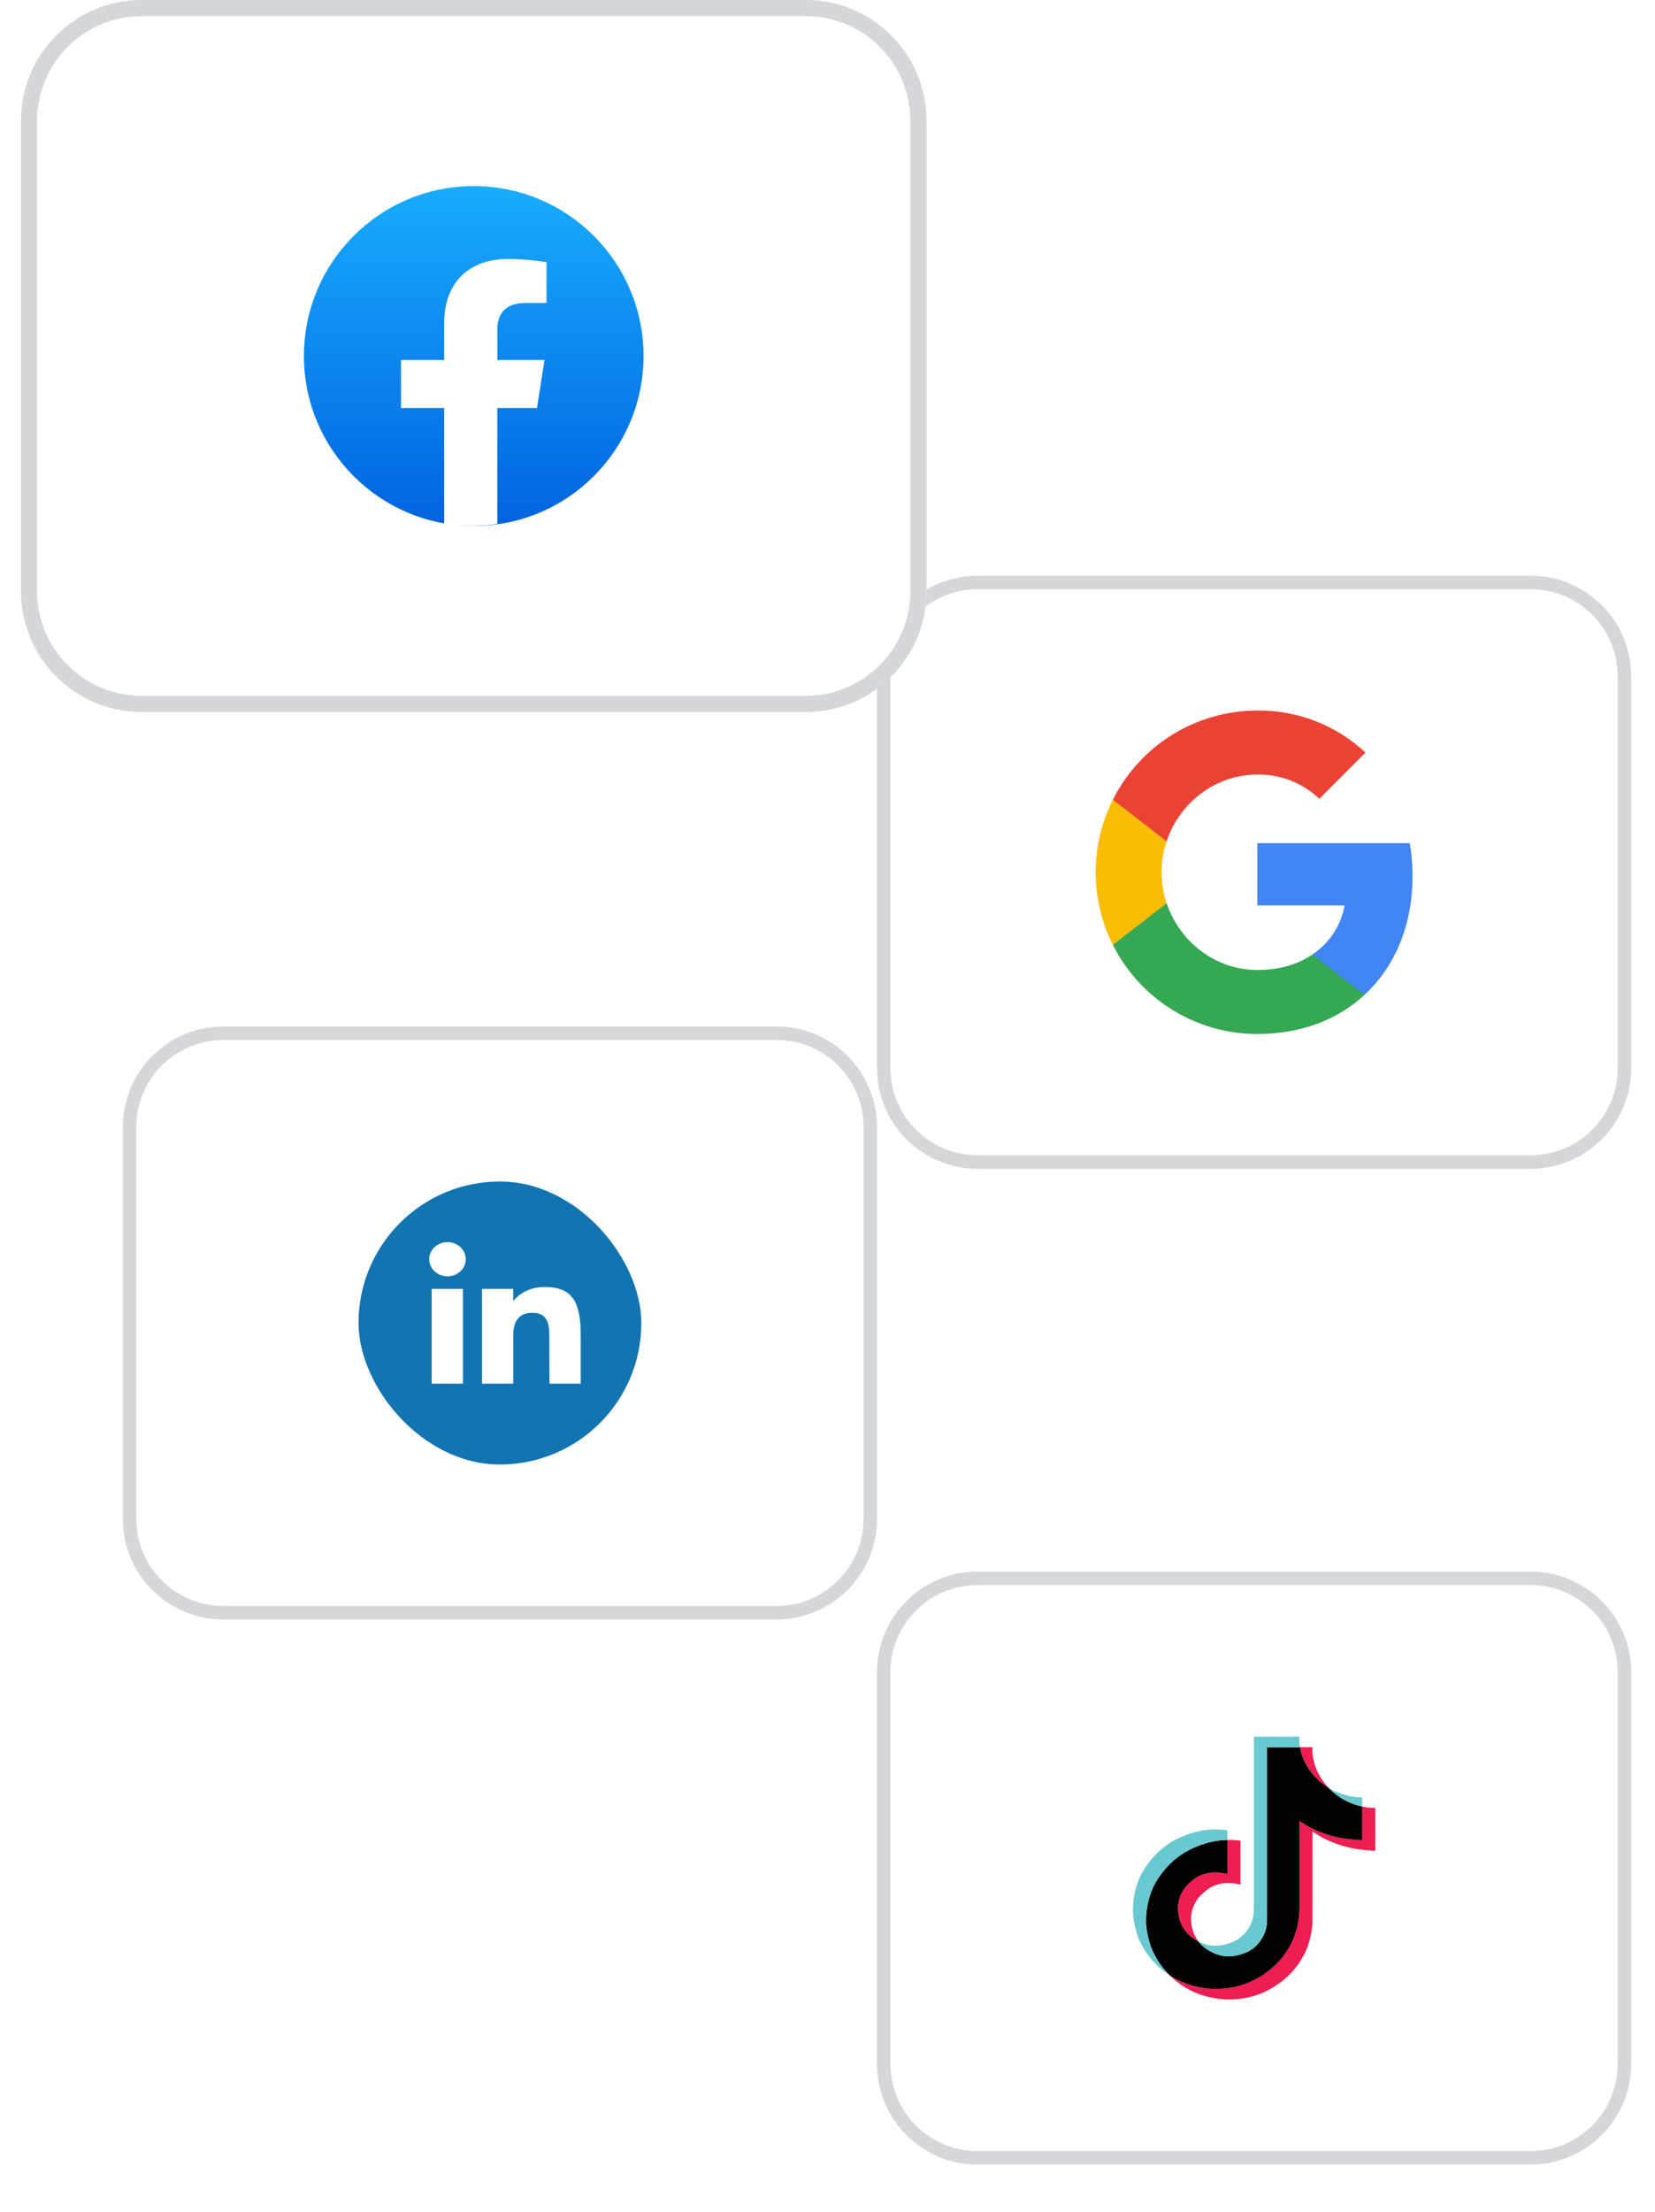 <svg width="158" height="211" viewBox="0 0 158 211" fill="none" xmlns="http://www.w3.org/2000/svg">
<g filter="url(#filter0_dii_1619_15439)">
<path d="M83.727 65.528C83.727 60.227 88.025 55.928 93.327 55.928H146.127C151.428 55.928 155.727 60.227 155.727 65.528V102.9C155.727 108.202 151.428 112.5 146.127 112.5H93.327C88.025 112.5 83.727 108.202 83.727 102.9V65.528Z" fill="white"/>
<path d="M93.326 56.571H146.127C151.074 56.571 155.084 60.581 155.084 65.528V102.9C155.084 107.847 151.074 111.857 146.127 111.857H93.326C88.379 111.857 84.369 107.847 84.369 102.9V65.528C84.369 60.581 88.38 56.571 93.326 56.571Z" stroke="#D5D7DA" stroke-width="1.286"/>
<g clip-path="url(#clip0_1619_15439)">
<path d="M134.854 84.57C134.854 83.521 134.769 82.466 134.588 81.435H120.035V87.376H128.369C128.023 89.292 126.912 90.987 125.285 92.064V95.919H130.257C133.176 93.232 134.854 89.264 134.854 84.57Z" fill="#4285F4"/>
<path d="M120.035 99.644C124.197 99.644 127.706 98.278 130.263 95.919L125.291 92.064C123.907 93.005 122.122 93.538 120.041 93.538C116.016 93.538 112.603 90.823 111.379 87.172H106.248V91.146C108.867 96.356 114.202 99.644 120.035 99.644Z" fill="#34A853"/>
<path d="M111.373 87.172C110.726 85.255 110.726 83.18 111.373 81.264V77.29H106.248C104.059 81.65 104.059 86.786 106.248 91.146L111.373 87.172Z" fill="#FBBC04"/>
<path d="M120.035 74.892C122.235 74.858 124.361 75.686 125.954 77.205L130.359 72.8C127.57 70.181 123.868 68.741 120.035 68.787C114.202 68.787 108.867 72.075 106.248 77.29L111.373 81.264C112.592 77.608 116.01 74.892 120.035 74.892Z" fill="#EA4335"/>
</g>
</g>
<g filter="url(#filter1_dii_1619_15439)">
<path d="M83.727 160.528C83.727 155.227 88.025 150.928 93.327 150.928H146.127C151.428 150.928 155.727 155.227 155.727 160.528V197.9C155.727 203.202 151.428 207.5 146.127 207.5H93.327C88.025 207.5 83.727 203.202 83.727 197.9V160.528Z" fill="white"/>
<path d="M93.326 151.571H146.127C151.074 151.571 155.084 155.581 155.084 160.528V197.9C155.084 202.847 151.074 206.857 146.127 206.857H93.326C88.379 206.857 84.369 202.847 84.369 197.9V160.528C84.369 155.581 88.38 151.571 93.326 151.571Z" stroke="#D5D7DA" stroke-width="1.286"/>
<path d="M112.446 182.871C112.597 181.623 113.108 180.925 114.073 180.209C115.453 179.239 117.176 179.788 117.176 179.788V176.533C117.595 176.522 118.014 176.547 118.429 176.607V180.796C118.429 180.796 116.706 180.247 115.326 181.217C114.362 181.933 113.849 182.632 113.699 183.88C113.695 184.557 113.822 185.443 114.407 186.209C114.262 186.134 114.115 186.05 113.964 185.955C112.675 185.089 112.44 183.789 112.446 182.871ZM125.545 170.515C124.596 169.475 124.237 168.425 124.107 167.687H125.301C125.301 167.687 125.063 169.621 126.798 171.524L126.822 171.549C126.355 171.255 125.926 170.908 125.545 170.515ZM131.297 173.464V177.568C131.297 177.568 129.773 177.508 128.646 177.221C127.071 176.82 126.059 176.205 126.059 176.205C126.059 176.205 125.36 175.766 125.304 175.736V184.211C125.304 184.682 125.175 185.861 124.781 186.844C124.266 188.13 123.473 188.974 123.327 189.146C123.327 189.146 122.361 190.287 120.658 191.055C119.123 191.748 117.775 191.731 117.372 191.748C117.372 191.748 115.042 191.841 112.946 190.478C112.492 190.178 112.069 189.838 111.682 189.462L111.692 189.47C113.789 190.832 116.119 190.74 116.119 190.74C116.522 190.722 117.87 190.74 119.405 190.047C121.106 189.279 122.073 188.138 122.073 188.138C122.217 187.965 123.015 187.121 123.527 185.835C123.92 184.853 124.05 183.674 124.05 183.202V174.728C124.107 174.759 124.805 175.197 124.805 175.197C124.805 175.197 125.818 175.813 127.392 176.214C128.52 176.501 130.043 176.56 130.043 176.56V173.344C130.564 173.461 131.009 173.493 131.297 173.464Z" fill="#EE1D52"/>
<path d="M130.045 173.344V176.559C130.045 176.559 128.522 176.5 127.394 176.213C125.819 175.812 124.807 175.196 124.807 175.196C124.807 175.196 124.108 174.758 124.052 174.727V183.203C124.052 183.675 123.923 184.854 123.529 185.836C123.014 187.122 122.22 187.966 122.074 188.139C122.074 188.139 121.109 189.28 119.406 190.048C117.871 190.741 116.524 190.723 116.12 190.741C116.12 190.741 113.791 190.833 111.694 189.471L111.683 189.463C111.462 189.249 111.253 189.022 111.059 188.785C110.39 187.969 109.979 187.004 109.876 186.729C109.876 186.728 109.876 186.727 109.876 186.726C109.711 186.247 109.362 185.098 109.41 183.985C109.494 182.022 110.185 180.817 110.367 180.515C110.851 179.692 111.48 178.955 112.226 178.338C112.885 177.806 113.631 177.382 114.435 177.085C115.304 176.735 116.235 176.548 117.177 176.533V179.788C117.177 179.788 115.454 179.241 114.074 180.209C113.11 180.925 112.598 181.623 112.448 182.871C112.441 183.789 112.676 185.089 113.965 185.955C114.115 186.051 114.263 186.135 114.408 186.209C114.633 186.502 114.907 186.757 115.219 186.964C116.477 187.761 117.532 187.816 118.881 187.299C119.781 186.953 120.458 186.173 120.772 185.309C120.969 184.769 120.966 184.226 120.966 183.664V167.687H124.106C124.235 168.425 124.594 169.475 125.543 170.515C125.924 170.908 126.353 171.255 126.821 171.549C126.959 171.692 127.665 172.399 128.572 172.832C129.041 173.057 129.535 173.228 130.045 173.344Z" fill="black"/>
<path d="M108.627 185.73V185.732L108.705 185.943C108.696 185.919 108.667 185.844 108.627 185.73Z" fill="#69C9D0"/>
<path d="M114.435 177.085C113.632 177.382 112.885 177.806 112.226 178.338C111.48 178.957 110.851 179.695 110.368 180.52C110.185 180.821 109.495 182.027 109.41 183.99C109.363 185.103 109.711 186.252 109.877 186.73C109.877 186.731 109.877 186.732 109.877 186.734C109.982 187.006 110.39 187.971 111.06 188.79C111.254 189.027 111.462 189.253 111.684 189.468C110.974 188.997 110.342 188.429 109.806 187.781C109.143 186.972 108.734 186.017 108.627 185.735C108.627 185.733 108.627 185.731 108.627 185.729V185.726C108.461 185.248 108.111 184.098 108.16 182.984C108.244 181.021 108.935 179.816 109.117 179.514C109.6 178.689 110.229 177.951 110.976 177.332C111.634 176.8 112.381 176.376 113.185 176.079C113.686 175.879 114.209 175.732 114.743 175.64C115.548 175.505 116.371 175.493 117.18 175.605V176.533C116.237 176.548 115.305 176.735 114.435 177.085Z" fill="#69C9D0"/>
<path d="M124.108 167.687H120.969V183.665C120.969 184.227 120.969 184.768 120.774 185.31C120.457 186.173 119.783 186.953 118.884 187.299C117.534 187.818 116.48 187.761 115.221 186.964C114.909 186.758 114.634 186.504 114.408 186.212C115.48 186.76 116.44 186.75 117.629 186.293C118.527 185.947 119.203 185.167 119.519 184.303C119.716 183.763 119.714 183.22 119.714 182.659V166.678H124.049C124.049 166.678 124 167.076 124.108 167.687ZM130.045 172.456V173.345C129.536 173.228 129.043 173.057 128.575 172.833C127.668 172.399 126.962 171.692 126.823 171.549C126.984 171.65 127.15 171.742 127.322 171.824C128.424 172.352 129.51 172.509 130.045 172.456Z" fill="#69C9D0"/>
</g>
<g filter="url(#filter2_dii_1619_15439)">
<path d="M11.727 108.528C11.727 103.227 16.025 98.928 21.327 98.928H74.127C79.428 98.928 83.727 103.227 83.727 108.528V145.9C83.727 151.202 79.428 155.5 74.127 155.5H21.327C16.025 155.5 11.727 151.202 11.727 145.9V108.528Z" fill="white"/>
<path d="M21.326 99.571H74.127C79.073 99.571 83.084 103.581 83.084 108.528V145.9C83.084 150.847 79.074 154.857 74.127 154.857H21.326C16.38 154.857 12.369 150.847 12.369 145.9V108.528C12.369 103.581 16.38 99.571 21.326 99.571Z" stroke="#D5D7DA" stroke-width="1.286"/>
<rect x="34.227" y="113.714" width="27" height="27" rx="13.5" fill="#1275B1"/>
<path d="M44.466 121.132C44.466 122.033 43.685 122.763 42.721 122.763C41.758 122.763 40.977 122.033 40.977 121.132C40.977 120.231 41.758 119.5 42.721 119.5C43.685 119.5 44.466 120.231 44.466 121.132Z" fill="white"/>
<path d="M41.215 123.963H44.197V133H41.215V123.963Z" fill="white"/>
<path d="M48.999 123.963H46.017V133H48.999C48.999 133 48.999 130.155 48.999 128.376C48.999 127.308 49.364 126.236 50.818 126.236C52.462 126.236 52.452 127.633 52.445 128.716C52.435 130.131 52.459 131.575 52.459 133H55.441V128.23C55.416 125.185 54.622 123.782 52.011 123.782C50.461 123.782 49.5 124.485 48.999 125.122V123.963Z" fill="white"/>
</g>
<g filter="url(#filter3_dii_1619_15439)">
<path d="M2 12.527C2 6.161 7.161 1 13.527 1H76.927C83.293 1 88.454 6.161 88.454 12.527V57.401C88.454 63.767 83.293 68.928 76.927 68.928H13.527C7.161 68.928 2 63.767 2 57.401V12.527Z" fill="white"/>
<path d="M13.527 1.771H76.927C82.867 1.771 87.683 6.587 87.683 12.527V57.401C87.683 63.341 82.867 68.156 76.927 68.156H13.527C7.587 68.156 2.772 63.341 2.771 57.401V12.527C2.771 6.587 7.587 1.771 13.527 1.771Z" stroke="#D5D7DA" stroke-width="1.544"/>
<circle cx="45.227" cy="34.964" r="16.21" fill="url(#paint0_linear_1619_15439)"/>
<path d="M51.264 39.922L51.984 35.346H47.48V32.379C47.48 31.127 48.108 29.905 50.126 29.905H52.175V26.01C52.175 26.01 50.316 25.701 48.539 25.701C44.828 25.701 42.404 27.893 42.404 31.859V35.346H38.28V39.922H42.404V50.983C43.232 51.109 44.079 51.174 44.942 51.174C45.805 51.174 46.652 51.109 47.48 50.983V39.922H51.264Z" fill="white"/>
</g>
<defs>
<filter id="filter0_dii_1619_15439" x="81.727" y="54.928" width="76" height="60.572" filterUnits="userSpaceOnUse" color-interpolation-filters="sRGB">
<feFlood flood-opacity="0" result="BackgroundImageFix"/>
<feColorMatrix in="SourceAlpha" type="matrix" values="0 0 0 0 0 0 0 0 0 0 0 0 0 0 0 0 0 0 127 0" result="hardAlpha"/>
<feOffset dy="1"/>
<feGaussianBlur stdDeviation="1"/>
<feColorMatrix type="matrix" values="0 0 0 0 0.039 0 0 0 0 0.05 0 0 0 0 0.071 0 0 0 0.05 0"/>
<feBlend mode="normal" in2="BackgroundImageFix" result="effect1_dropShadow_1619_15439"/>
<feBlend mode="normal" in="SourceGraphic" in2="effect1_dropShadow_1619_15439" result="shape"/>
<feColorMatrix in="SourceAlpha" type="matrix" values="0 0 0 0 0 0 0 0 0 0 0 0 0 0 0 0 0 0 127 0" result="hardAlpha"/>
<feOffset dy="-2"/>
<feComposite in2="hardAlpha" operator="arithmetic" k2="-1" k3="1"/>
<feColorMatrix type="matrix" values="0 0 0 0 0.039 0 0 0 0 0.05 0 0 0 0 0.071 0 0 0 0.05 0"/>
<feBlend mode="normal" in2="shape" result="effect2_innerShadow_1619_15439"/>
<feColorMatrix in="SourceAlpha" type="matrix" values="0 0 0 0 0 0 0 0 0 0 0 0 0 0 0 0 0 0 127 0" result="hardAlpha"/>
<feMorphology radius="1" operator="erode" in="SourceAlpha" result="effect3_innerShadow_1619_15439"/>
<feOffset/>
<feComposite in2="hardAlpha" operator="arithmetic" k2="-1" k3="1"/>
<feColorMatrix type="matrix" values="0 0 0 0 0.039 0 0 0 0 0.05 0 0 0 0 0.071 0 0 0 0.18 0"/>
<feBlend mode="normal" in2="effect2_innerShadow_1619_15439" result="effect3_innerShadow_1619_15439"/>
</filter>
<filter id="filter1_dii_1619_15439" x="81.727" y="149.928" width="76" height="60.572" filterUnits="userSpaceOnUse" color-interpolation-filters="sRGB">
<feFlood flood-opacity="0" result="BackgroundImageFix"/>
<feColorMatrix in="SourceAlpha" type="matrix" values="0 0 0 0 0 0 0 0 0 0 0 0 0 0 0 0 0 0 127 0" result="hardAlpha"/>
<feOffset dy="1"/>
<feGaussianBlur stdDeviation="1"/>
<feColorMatrix type="matrix" values="0 0 0 0 0.039 0 0 0 0 0.05 0 0 0 0 0.071 0 0 0 0.05 0"/>
<feBlend mode="normal" in2="BackgroundImageFix" result="effect1_dropShadow_1619_15439"/>
<feBlend mode="normal" in="SourceGraphic" in2="effect1_dropShadow_1619_15439" result="shape"/>
<feColorMatrix in="SourceAlpha" type="matrix" values="0 0 0 0 0 0 0 0 0 0 0 0 0 0 0 0 0 0 127 0" result="hardAlpha"/>
<feOffset dy="-2"/>
<feComposite in2="hardAlpha" operator="arithmetic" k2="-1" k3="1"/>
<feColorMatrix type="matrix" values="0 0 0 0 0.039 0 0 0 0 0.05 0 0 0 0 0.071 0 0 0 0.05 0"/>
<feBlend mode="normal" in2="shape" result="effect2_innerShadow_1619_15439"/>
<feColorMatrix in="SourceAlpha" type="matrix" values="0 0 0 0 0 0 0 0 0 0 0 0 0 0 0 0 0 0 127 0" result="hardAlpha"/>
<feMorphology radius="1" operator="erode" in="SourceAlpha" result="effect3_innerShadow_1619_15439"/>
<feOffset/>
<feComposite in2="hardAlpha" operator="arithmetic" k2="-1" k3="1"/>
<feColorMatrix type="matrix" values="0 0 0 0 0.039 0 0 0 0 0.05 0 0 0 0 0.071 0 0 0 0.18 0"/>
<feBlend mode="normal" in2="effect2_innerShadow_1619_15439" result="effect3_innerShadow_1619_15439"/>
</filter>
<filter id="filter2_dii_1619_15439" x="9.727" y="97.928" width="76" height="60.572" filterUnits="userSpaceOnUse" color-interpolation-filters="sRGB">
<feFlood flood-opacity="0" result="BackgroundImageFix"/>
<feColorMatrix in="SourceAlpha" type="matrix" values="0 0 0 0 0 0 0 0 0 0 0 0 0 0 0 0 0 0 127 0" result="hardAlpha"/>
<feOffset dy="1"/>
<feGaussianBlur stdDeviation="1"/>
<feColorMatrix type="matrix" values="0 0 0 0 0.039 0 0 0 0 0.05 0 0 0 0 0.071 0 0 0 0.05 0"/>
<feBlend mode="normal" in2="BackgroundImageFix" result="effect1_dropShadow_1619_15439"/>
<feBlend mode="normal" in="SourceGraphic" in2="effect1_dropShadow_1619_15439" result="shape"/>
<feColorMatrix in="SourceAlpha" type="matrix" values="0 0 0 0 0 0 0 0 0 0 0 0 0 0 0 0 0 0 127 0" result="hardAlpha"/>
<feOffset dy="-2"/>
<feComposite in2="hardAlpha" operator="arithmetic" k2="-1" k3="1"/>
<feColorMatrix type="matrix" values="0 0 0 0 0.039 0 0 0 0 0.05 0 0 0 0 0.071 0 0 0 0.05 0"/>
<feBlend mode="normal" in2="shape" result="effect2_innerShadow_1619_15439"/>
<feColorMatrix in="SourceAlpha" type="matrix" values="0 0 0 0 0 0 0 0 0 0 0 0 0 0 0 0 0 0 127 0" result="hardAlpha"/>
<feMorphology radius="1" operator="erode" in="SourceAlpha" result="effect3_innerShadow_1619_15439"/>
<feOffset/>
<feComposite in2="hardAlpha" operator="arithmetic" k2="-1" k3="1"/>
<feColorMatrix type="matrix" values="0 0 0 0 0.039 0 0 0 0 0.05 0 0 0 0 0.071 0 0 0 0.18 0"/>
<feBlend mode="normal" in2="effect2_innerShadow_1619_15439" result="effect3_innerShadow_1619_15439"/>
</filter>
<filter id="filter3_dii_1619_15439" x="0" y="0" width="90.454" height="71.928" filterUnits="userSpaceOnUse" color-interpolation-filters="sRGB">
<feFlood flood-opacity="0" result="BackgroundImageFix"/>
<feColorMatrix in="SourceAlpha" type="matrix" values="0 0 0 0 0 0 0 0 0 0 0 0 0 0 0 0 0 0 127 0" result="hardAlpha"/>
<feOffset dy="1"/>
<feGaussianBlur stdDeviation="1"/>
<feColorMatrix type="matrix" values="0 0 0 0 0.039 0 0 0 0 0.05 0 0 0 0 0.071 0 0 0 0.05 0"/>
<feBlend mode="normal" in2="BackgroundImageFix" result="effect1_dropShadow_1619_15439"/>
<feBlend mode="normal" in="SourceGraphic" in2="effect1_dropShadow_1619_15439" result="shape"/>
<feColorMatrix in="SourceAlpha" type="matrix" values="0 0 0 0 0 0 0 0 0 0 0 0 0 0 0 0 0 0 127 0" result="hardAlpha"/>
<feOffset dy="-2"/>
<feComposite in2="hardAlpha" operator="arithmetic" k2="-1" k3="1"/>
<feColorMatrix type="matrix" values="0 0 0 0 0.039 0 0 0 0 0.05 0 0 0 0 0.071 0 0 0 0.05 0"/>
<feBlend mode="normal" in2="shape" result="effect2_innerShadow_1619_15439"/>
<feColorMatrix in="SourceAlpha" type="matrix" values="0 0 0 0 0 0 0 0 0 0 0 0 0 0 0 0 0 0 127 0" result="hardAlpha"/>
<feMorphology radius="1" operator="erode" in="SourceAlpha" result="effect3_innerShadow_1619_15439"/>
<feOffset/>
<feComposite in2="hardAlpha" operator="arithmetic" k2="-1" k3="1"/>
<feColorMatrix type="matrix" values="0 0 0 0 0.039 0 0 0 0 0.05 0 0 0 0 0.071 0 0 0 0.18 0"/>
<feBlend mode="normal" in2="effect2_innerShadow_1619_15439" result="effect3_innerShadow_1619_15439"/>
</filter>
<linearGradient id="paint0_linear_1619_15439" x1="45.227" y1="18.754" x2="45.227" y2="51.078" gradientUnits="userSpaceOnUse">
<stop stop-color="#18ACFE"/>
<stop offset="1" stop-color="#0163E0"/>
</linearGradient>
<clipPath id="clip0_1619_15439">
<rect width="30.857" height="30.857" fill="white" transform="translate(104.298 68.786)"/>
</clipPath>
</defs>
</svg>
